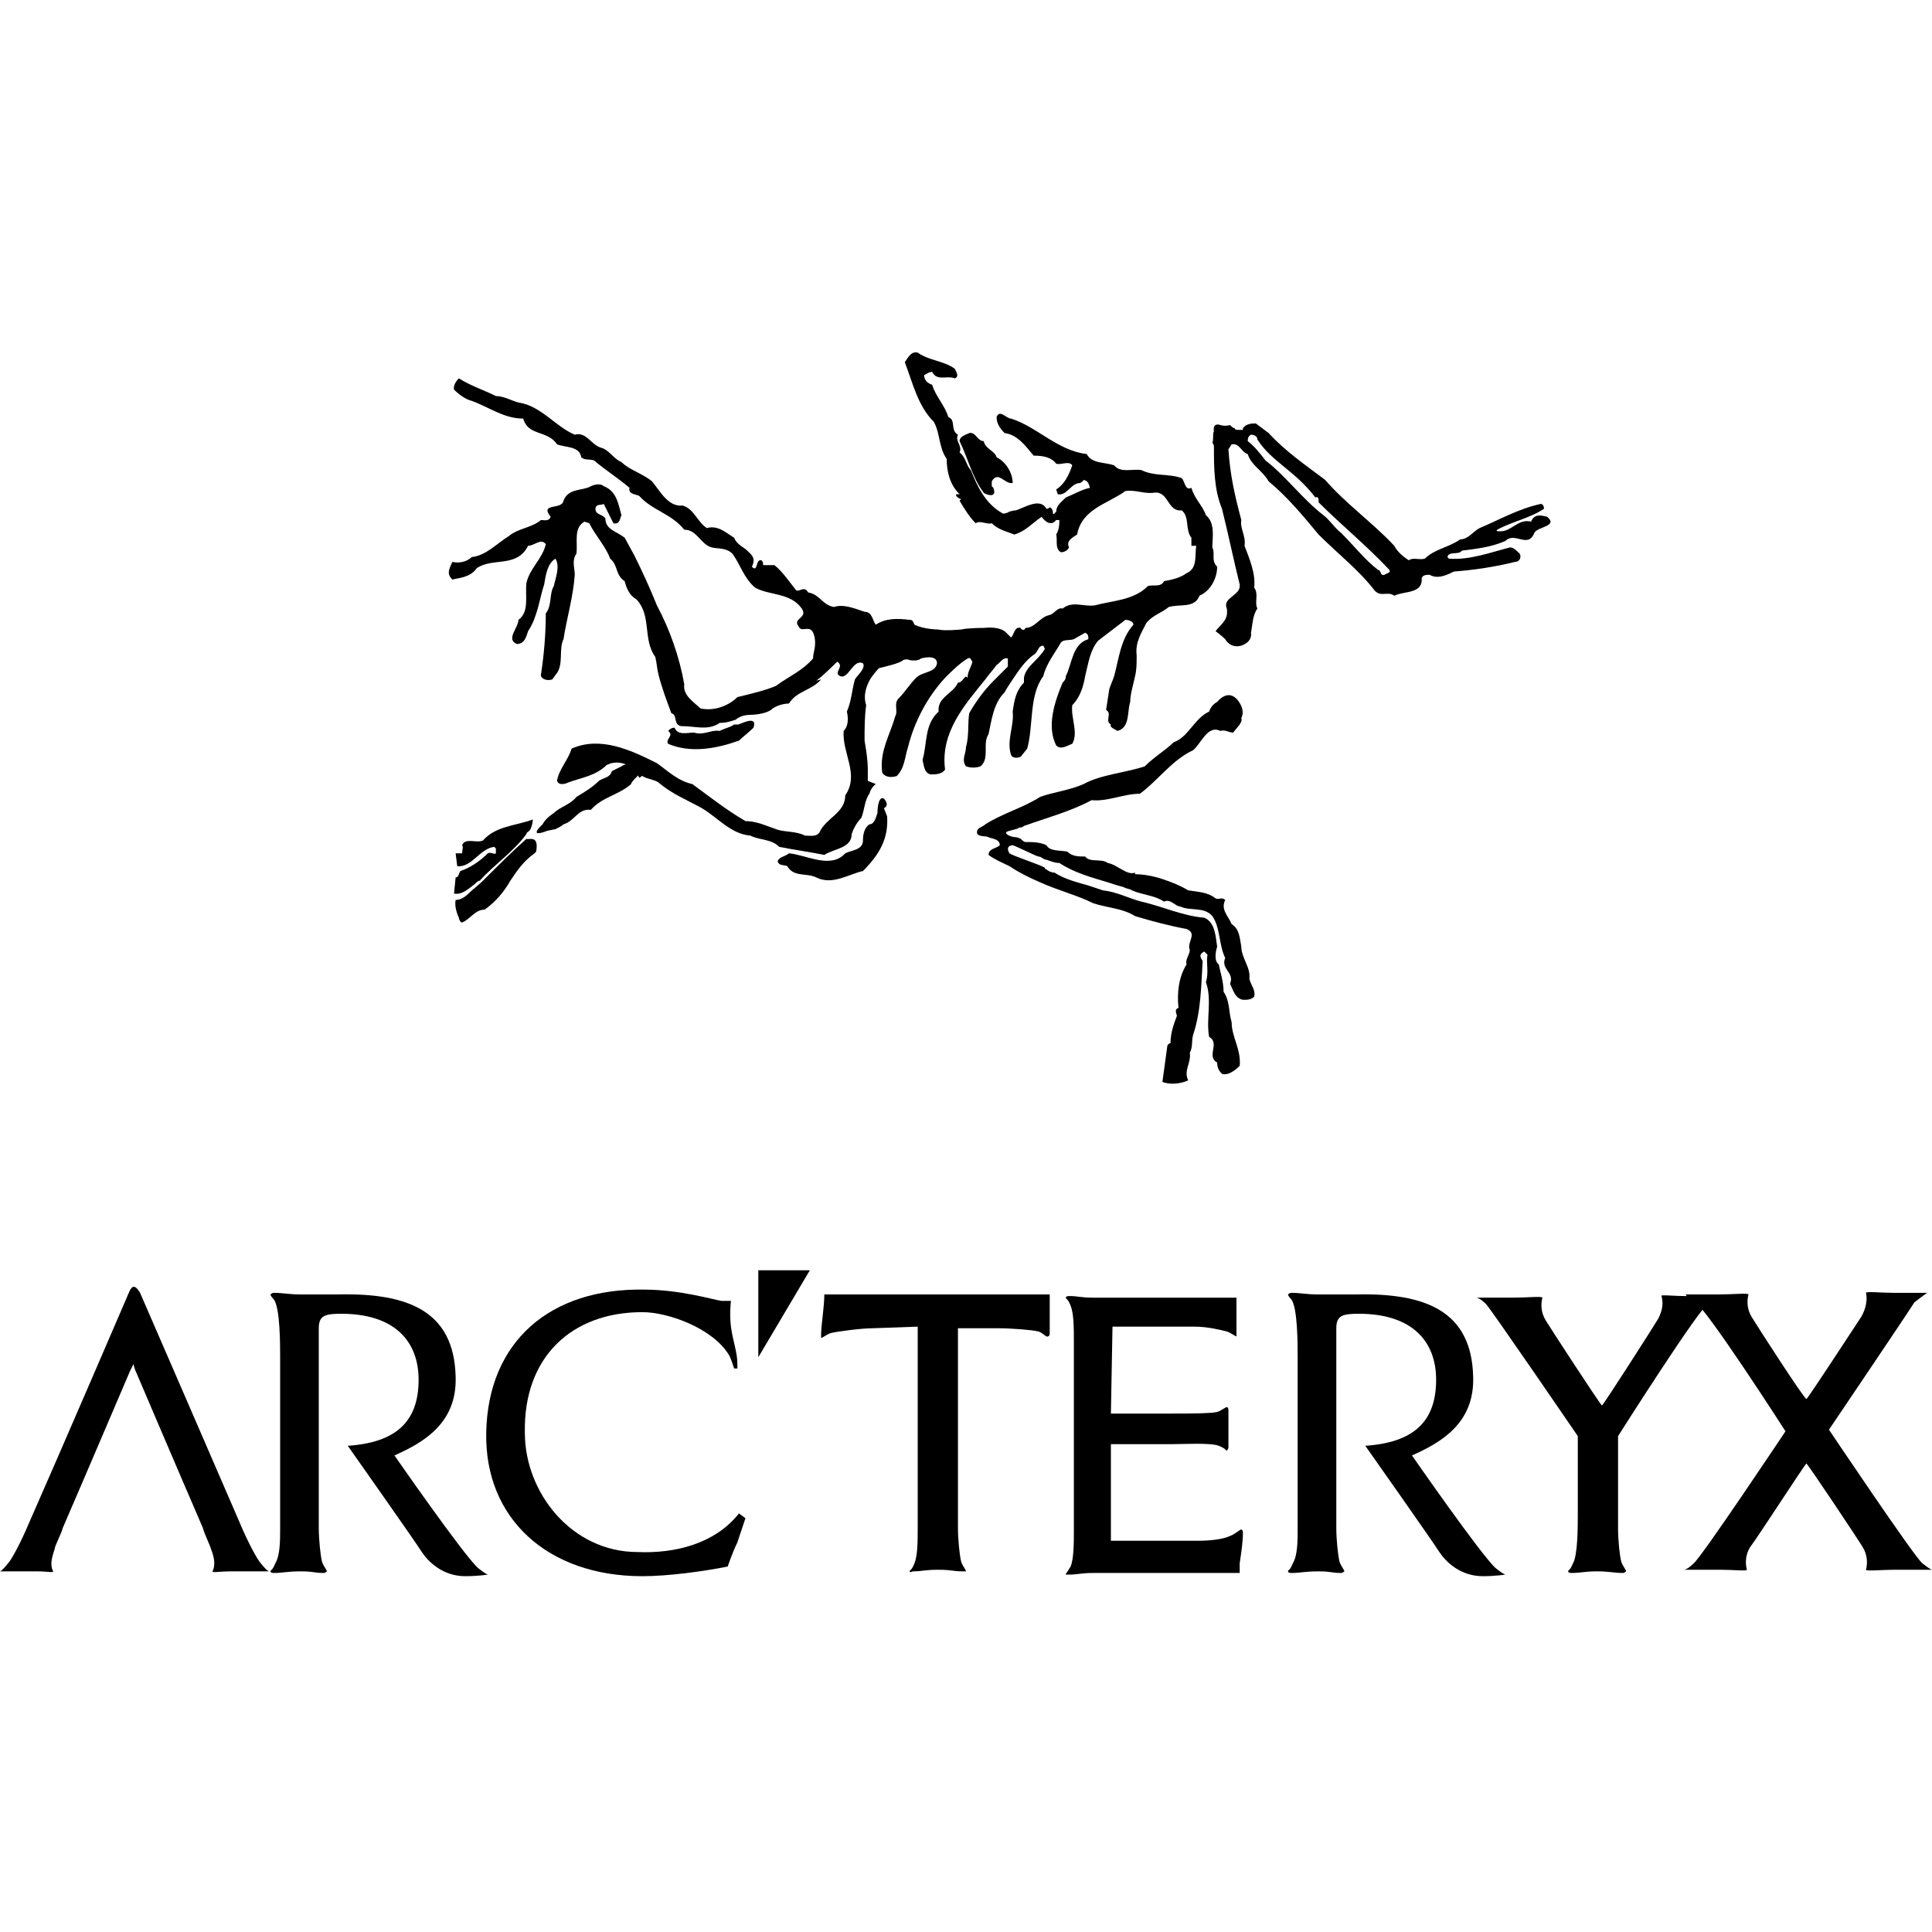 <?xml version="1.0" encoding="utf-8"?>
<!-- Generator: Adobe Illustrator 22.1.0, SVG Export Plug-In . SVG Version: 6.00 Build 0)  -->
<svg version="1.1" id="Ebene_1" xmlns="http://www.w3.org/2000/svg" xmlns:xlink="http://www.w3.org/1999/xlink" x="0px" y="0px"
	 viewBox="0 0 120 120" style="enable-background:new 0 0 120 120;" xml:space="preserve">
<g>
	<g>
		<path d="M34.5,51.5c0.2-0.1,0.4-0.2,0.5-0.3c0.7-0.2,0.9-1,1.7-0.9c0.7-0.8,1.7-0.9,2.5-1.6c0-0.1,0.2-0.3,0.3-0.4
			c0.5-0.4-0.3-0.7-0.3-0.7c-0.2-0.3-0.6,0-0.6,0c-0.2,0.1-0.4,0.2-0.6,0.3c-0.1,0.4-0.5,0.4-0.8,0.6c-0.4,0.4-0.9,0.7-1.4,1
			c-0.4,0.5-1,0.6-1.4,1c0,0-0.5,0.3-0.7,0.7c0,0-1,0.9,0.3,0.4L34.5,51.5z"/>
		<path d="M33.3,52.9C33.3,53,33.3,53,33.3,52.9c-0.1,0.1-0.1,0.1-0.1,0.1c-0.7,0.5-1.1,1.1-1.5,1.7c-0.4,0.7-0.9,1.3-1.6,1.8
			c-0.6,0-0.9,0.6-1.4,0.8c-0.1,0-0.2-0.2-0.2-0.3c0,0-0.3-0.6-0.2-1.1c0.3,0,0.6-0.2,0.8-0.4c0.3-0.3,0.6-0.5,0.9-0.8
			c0.9-0.9,1.8-1.8,2.7-2.6C32.8,52.2,33.5,51.8,33.3,52.9z"/>
		<path d="M33.1,50.9c-1.1,0.4-2.3,0.4-3.1,1.3c-0.4,0.2-1.1-0.2-1.3,0.3c0.1,0.1,0,0.3,0,0.5l-0.4,0l0.1,0.8
			c0.9,0.1,1.4-1.1,2.3-1.2l0.1,0.1v0.3c-0.1,0.1-0.3-0.1-0.5,0c-0.5,0.5-1.1,0.9-1.7,1.1c-0.1,0.1-0.1,0.4-0.3,0.4l-0.1,1
			c0.5,0.1,0.9-0.3,1.3-0.6c0.1-0.1,0.2-0.2,0.3-0.2c0.9-1,2.1-1.8,2.9-2.9C32.7,51.6,33,51.8,33.1,50.9z"/>
		<path d="M55.1,50.7c0.1,1.4-0.5,2.4-1.5,3.4c-0.9,0.2-1.9,0.9-2.9,0.4c-0.6-0.3-1.4,0-1.8-0.7c-0.2-0.1-0.5,0-0.6-0.3
			c0.1-0.3,0.5-0.3,0.7-0.5c1.1,0.1,2.6,1,3.5,0c0.4-0.2,1.1-0.2,1.1-0.8c0-0.4,0.1-0.8,0.4-1c0.3,0,0.4-0.4,0.5-0.7
			c0,0,0-1.1,0.4-0.9c0,0,0.4,0.4,0,0.6L55.1,50.7z"/>
		<path d="M46.8,45.2c-0.3,0.3-0.7,0.6-0.9,0.8c-1.4,0.5-3,0.8-4.4,0.2c-0.2-0.3,0.4-0.5,0-0.8c0.1-0.1,0.2-0.2,0.4-0.2
			c0.2,0.5,0.8,0.3,1.2,0.3c0.6,0.2,1.1-0.2,1.6-0.1c0.4-0.2,0.6-0.2,0.9-0.4c0.1,0,0.1,0,0.2,0C45.8,45.1,47.1,44.3,46.8,45.2z"/>
		<path d="M76.8,43.4c-0.6-0.6-1.2,0.2-1.2,0.2c-0.2,0.1-0.4,0.3-0.5,0.6c-0.9,0.4-1.3,1.6-2.2,1.9c-0.5,0.5-1.2,0.9-1.8,1.5
			c-1.2,0.4-2.7,0.5-3.8,1.1c-0.9,0.4-1.9,0.5-2.7,0.8c-1.1,0.7-2.3,1-3.4,1.7c-0.2,0.2-0.6,0.2-0.5,0.6c0.2,0.2,0.5,0.1,0.7,0.2
			c0.2,0.1,0.7,0.1,0.7,0.5c-0.2,0.2-0.7,0.2-0.7,0.6c0.4,0.3,0.9,0.5,1.3,0.7c0.6,0.4,1.2,0.7,1.9,1c1.1,0.5,2.3,0.8,3.3,1.3
			c0.9,0.3,1.8,0.3,2.6,0.8c1,0.3,2.1,0.6,3.2,0.8c0.7,0.3,0,0.8,0.2,1.3c0,0.3-0.3,0.6-0.2,0.9c-0.5,0.8-0.6,1.8-0.5,2.7
			c-0.3,0.1-0.1,0.4-0.1,0.5c-0.2,0.5-0.4,1.1-0.4,1.7c-0.1,0-0.2,0.1-0.2,0.2c-0.1,0.8-0.2,1.4-0.3,2.2c0.5,0.2,1.2,0.1,1.6-0.1
			c-0.3-0.6,0.2-1.1,0.1-1.7c0.2-0.4,0.1-0.7,0.2-1.1c0.5-1.5,0.5-3,0.6-4.6c-0.1-0.2-0.3-0.4,0.1-0.6l0.2,0.2
			c-0.1,0.5,0.1,1.1-0.1,1.7c0.4,1.1,0,2.3,0.2,3.4c0.7,0.4-0.2,1.2,0.5,1.6c0,0.3,0.1,0.5,0.3,0.7c0.3,0.1,0.7-0.1,1.1-0.5
			c0.1-1-0.5-1.8-0.5-2.7c-0.2-0.7-0.1-1.3-0.5-1.9c0-0.6-0.2-1.2-0.3-1.7c-0.3-0.2-0.2-0.8-0.1-1.1c-0.1-0.6-0.1-1.5-0.8-1.8
			c-1.3-0.1-2.6-0.7-3.9-1c-0.8-0.2-1.5-0.6-2.4-0.7c-0.3-0.1-0.6-0.2-0.9-0.3c-0.7-0.2-1.5-0.4-2.1-0.8c-0.2,0-0.4-0.1-0.5-0.2
			c0,0-0.1,0-0.1-0.1c-0.3-0.2-1.9-0.7-2.2-0.9c-0.3-0.5,0.2-0.5,0.2-0.5c0.1,0,1.5,0.7,1.6,0.7c0.2,0,0.3,0.2,0.5,0.2
			c0.3,0.1,0.5,0.2,0.8,0.2c0.9,0.6,2,0.9,3,1.2c0.3,0.1,0.6,0.2,1,0.3c0.1,0.1,0.4,0.1,0.5,0.2c0.7,0.3,1.4,0.3,2,0.7
			c0.4-0.2,0.7,0.3,1,0.3c0.6,0.3,1.5,0,2,0.6c0.5,0.7,0.4,1.8,0.8,2.6c-0.3,0.7,0.6,0.9,0.3,1.6c0.2,0.4,0.3,0.9,0.8,1
			c0.3,0,0.5,0,0.7-0.2c0.1-0.4-0.2-0.7-0.3-1.1c0.1-0.7-0.5-1.3-0.5-2c-0.1-0.5-0.1-1.1-0.6-1.4c-0.2-0.5-0.7-0.9-0.4-1.5
			c-0.2-0.2-0.4,0-0.6-0.1c-0.5-0.4-1.1-0.4-1.7-0.5c-0.5-0.3-1-0.5-1.6-0.7c-0.6-0.2-1.2-0.3-1.7-0.3v-0.1
			c-0.5,0.2-1.1-0.5-1.7-0.6c-0.4-0.3-1.1,0-1.4-0.4c-0.4,0-0.8,0-1.1-0.3c-0.4-0.1-1.1,0-1.3-0.4c-0.4-0.2-0.9-0.2-1.3-0.2
			c-0.1,0-0.2-0.1-0.3-0.2c0,0-0.2-0.1-0.3-0.1c-0.3,0-0.7-0.2-0.6-0.3c0-0.1,0.8-0.2,0.8-0.3c0.1,0,0.2,0,0.3-0.1c0,0,0,0,0,0
			c1.4-0.5,2.9-0.9,4.2-1.6c1,0.1,2-0.4,3-0.4c1.1-0.8,2-2.1,3.3-2.7c0.5-0.4,0.9-1.6,1.7-1.2c0.3-0.1,0.5,0.1,0.8,0.1
			c0.2-0.3,0.6-0.6,0.5-0.9C77.4,44,76.8,43.4,76.8,43.4z M75.3,27.5c0.1,0.1,0.1,0.2,0.1,0.3c0,1.2,0,2.6,0.5,3.8
			c0.4,1.6,0.7,3.1,1.1,4.7c0.1,0.7-1.1,0.8-0.8,1.5c0.1,0.7-0.3,0.9-0.7,1.4c0,0,0.4,0.3,0.6,0.5c0,0,0.3,0.6,1,0.4
			c0,0,0.7-0.2,0.6-0.8c0.1-0.5,0.1-1.1,0.4-1.5c-0.2-0.4,0.1-0.9-0.2-1.3c0.1-0.9-0.3-1.8-0.6-2.6c0.1-0.6-0.3-1.1-0.2-1.6
			c-0.4-1.5-0.7-2.8-0.8-4.4l0.2-0.3c0.5-0.1,0.6,0.5,1,0.6c0.2,0.7,0.9,1,1.3,1.7c1.2,1,2.1,2.1,3.1,3.3c1.2,1.2,2.5,2.2,3.5,3.5
			c0.4,0.4,0.8,0,1.2,0.3c0.6-0.3,1.8-0.1,1.7-1.1c0.1-0.2,0.3-0.2,0.5-0.2c0.5,0.3,1.1,0,1.5-0.2c1.3-0.1,2.6-0.3,3.8-0.6
			c0.3,0,0.4-0.3,0.3-0.5C94.2,34.2,94,34,93.8,34c-1.2,0.3-2.5,0.8-3.8,0.7l-0.1-0.1c0.1-0.4,0.7-0.1,0.9-0.4
			c0.8-0.1,1.8-0.2,2.7-0.6c0.6-0.6,1.4,0.5,1.8-0.5c0.2-0.4,1.5-0.4,0.8-1c-0.4-0.1-0.8-0.2-1,0.3c-0.8-0.2-1.2,0.6-1.9,0.6
			C93,33,92.9,33,93,32.9c0.9-0.5,2-0.7,2.9-1.3c0-0.2-0.1-0.3-0.2-0.3c-1.4,0.3-2.6,1-3.8,1.5c-0.4,0.2-0.7,0.7-1.2,0.7
			c-0.7,0.5-1.6,0.6-2.2,1.2c-0.4,0.1-0.7-0.1-1,0.1c-0.3-0.2-0.7-0.5-0.9-0.9c-1.3-1.4-3-2.6-4.3-4.1c-1.2-0.9-2.5-1.8-3.5-2.9
			l-0.8-0.6c-0.2,0-0.6,0-0.8,0.3c0,0,0,0,0,0.1c0,0-0.1,0-0.1,0c-0.1,0-0.2,0-0.2,0c-0.1,0-0.2,0-0.2-0.1c-0.1,0-0.2-0.1-0.3-0.2
			c0,0-0.3,0.1-0.6,0c0,0-0.5-0.2-0.4,0.4C75.3,26.9,75.4,27.3,75.3,27.5z M86,35.7c-0.3,0.1-0.2-0.3-0.4-0.3
			c-0.8-0.6-1.5-1.5-2.3-2.3c-0.4-0.3-0.7-0.8-1.1-1.1c-1.3-1-2.4-2.5-3.6-3.4c-0.3-0.4-0.7-0.9-1.1-1.2c0-0.1,0-0.3,0.2-0.4
			c0.2,0,0.4,0.1,0.4,0.3c0.9,1.4,2.3,1.9,3.6,3.6c0.2-0.1,0.2,0.1,0.2,0.3c1.4,1.4,3,2.7,4.4,4.2C86.4,35.6,86.1,35.6,86,35.7z"/>
		<path d="M63.1,31.7c0.6-0.2,1.5-0.8,1.9-0.1c0.1,0,0.1,0,0.2-0.1c0.2,0.1,0.2,0.3,0.2,0.4c0.1,0.1,0.1-0.1,0.2-0.1
			c0-0.4,0.3-0.6,0.6-0.9c0.5-0.2,1-0.5,1.5-0.6c-0.1-0.3-0.1-0.4-0.4-0.5c0,0.1-0.1,0.1-0.2,0.2c-0.6,0-0.8,0.8-1.4,0.7l-0.1-0.3
			c0.5-0.3,0.8-0.9,1-1.5c-0.2-0.3-0.7,0-1-0.1c-0.3-0.4-0.8-0.5-1.4-0.5c-0.5-0.6-1-1.3-1.8-1.4c-0.3-0.3-0.5-0.6-0.5-1
			c0.2-0.5,0.6,0.1,0.9,0.1c1.6,0.5,2.9,2,4.7,2.2c0.3,0.6,1.1,0.5,1.7,0.7c0.4,0.5,1.1,0.2,1.7,0.3c0.8,0.4,1.7,0.2,2.5,0.5
			c0.2,0.2,0.2,0.8,0.6,0.6c0.2,0.7,0.7,1.1,0.9,1.7c0.6,0.5,0.4,1.4,0.4,2c0.2,0.4-0.1,0.8,0.3,1.2c0,0.7-0.4,1.5-1.1,1.8
			c-0.3,0.8-1.2,0.5-1.9,0.7c-0.5,0.4-1,0.5-1.4,1c-0.3,0.6-0.7,1.2-0.6,2c0,0.5,0,0.9-0.1,1.3c-0.1,0.5-0.3,1.1-0.3,1.6
			c-0.2,0.6,0,1.6-0.8,1.8c-0.1-0.1-0.5-0.2-0.4-0.4c-0.4-0.2,0.1-0.7-0.3-0.9l0.2-1.3c0.1-0.3,0.2-0.5,0.3-0.8
			c0.3-1.1,0.4-2.3,1.2-3.2c0-0.2-0.3-0.3-0.5-0.3l-1.7,1.3c-0.5,0.6-0.6,1.4-0.8,2.2c-0.1,0.6-0.3,1.3-0.8,1.8
			c-0.1,0.8,0.4,1.7,0,2.4c-0.3,0.1-0.7,0.4-1,0.1c-0.6-1.2-0.1-2.7,0.4-3.9c0.1-0.1,0.2-0.2,0.2-0.4c0.4-0.8,0.4-2,1.4-2.3
			c0-0.2,0-0.3-0.2-0.4l-0.7,0.4c-0.3,0.1-0.6,0-0.8,0.2c-0.4,0.7-0.9,1.3-1.1,2.1c-0.9,1.2-0.6,3.1-1,4.5l-0.4,0.5
			c-0.2,0.1-0.5,0.1-0.6-0.1c-0.3-0.9,0.2-1.8,0.1-2.7c0.1-0.7,0.2-1.3,0.7-1.8c0-0.1,0-0.2,0-0.3c0.1-0.7,0.9-1.1,1.3-1.8l-0.1-0.2
			c-0.3,0-0.3,0.3-0.5,0.5c-0.6,0.4-1,1-1.4,1.6c-0.2,0.3-0.4,0.6-0.5,0.8c-0.7,0.7-0.8,1.7-1,2.6c-0.4,0.6,0.1,1.5-0.5,2
			c-0.3,0.1-0.6,0.1-0.9,0c-0.3-0.4,0-0.8,0-1.2c0.2-0.7,0.1-1.5,0.2-2.1c0.4-0.7,0.9-1.4,1.5-2c0.3-0.3,0.6-0.6,0.9-0.9v-0.5
			c-0.3-0.1-0.5,0.3-0.7,0.4c-0.2,0.3-0.5,0.6-0.7,0.9c-1.3,1.6-2.8,3.3-2.5,5.6c-0.2,0.3-0.6,0.3-0.9,0.3c-0.4-0.1-0.4-0.5-0.5-0.9
			c0.3-1,0.1-2.2,1-3c-0.1-0.9,0.9-1.1,1.2-1.8c0.2,0,0.3-0.2,0.4-0.3c0.1-0.1,0.1-0.1,0.2,0c0-0.4,0.2-0.6,0.3-1
			c-0.1-0.1-0.1-0.3-0.3-0.2c-0.5,0.3-1,0.8-1.4,1.2c-1.1,1.2-1.9,2.7-2.3,4.3c-0.2,0.6-0.2,1.3-0.7,1.8c-0.3,0.1-0.7,0.1-0.9-0.2
			c-0.2-1.3,0.5-2.4,0.8-3.5c0.2-0.3-0.1-0.8,0.2-1.1c0.4-0.4,0.7-0.9,1.1-1.3c0.4-0.4,1.2-0.3,1.3-0.9c0-0.6-1-0.3-1-0.3
			c-0.2,0.2-0.7,0.1-0.7,0.1c-0.2-0.1-0.4,0-0.4,0c-0.2,0.2-1.1,0.4-1.5,0.5c-0.1,0.1-0.2,0.2-0.5,0.6c-0.3,0.5-0.5,1.1-0.3,1.7
			c-0.1,0.7-0.1,1.4-0.1,2.2c0.1,0.6,0.2,1.2,0.2,1.8l0,0.7l0.5,0.2c0,0-0.3,0.2-0.4,0.6c-0.3,0.4-0.3,1-0.5,1.5
			c-0.3,0.3-0.5,0.7-0.6,1c0,0.9-1.1,0.9-1.7,1.3c-1-0.2-1.8-0.3-2.8-0.5c-0.5-0.5-1.2-0.4-1.8-0.7c-1.2-0.1-2-1.1-3-1.7
			c-0.9-0.5-1.9-0.9-2.7-1.6c-0.3-0.2-0.7-0.2-1-0.4c-0.1,0-0.1,0.1-0.2,0.1c-0.6-1.2-1.7-0.9-1.7-0.9c-0.1,0-0.2,0.1-0.3,0.1
			c-0.7,0.7-1.6,0.8-2.4,1.1c-0.2,0.1-0.6,0.2-0.7-0.1c0.1-0.7,0.7-1.3,0.9-2c1.8-0.8,3.7,0.1,5.3,0.9c0.7,0.5,1.3,1.1,2.2,1.3
			c1.1,0.8,2.1,1.6,3.3,2.3c0.7,0,1.3,0.3,1.9,0.5c0.5,0.2,1.2,0.1,1.8,0.4c0.3,0,0.7,0.1,0.9-0.2c0.4-0.9,1.6-1.2,1.6-2.3
			c0.9-1.3-0.2-2.6-0.1-4c0.3-0.3,0.3-0.8,0.2-1.2c0.3-0.7,0.3-1.3,0.5-2c0.1-0.2,0.7-0.7,0.5-1c-0.6-0.3-0.9,1-1.4,0.8
			c-0.5-0.2,0.3-0.6-0.2-0.9c0,0-0.8,0.8-1.2,1.1c-0.1,0.1-0.2,0.1-0.2,0.1L51,42.2c-0.6,0.7-1.5,0.7-2,1.5c-0.3,0-0.7,0.1-1,0.3
			c-0.4,0.4-1.4,0.4-1.4,0.4c-0.6,0-0.9,0.3-0.9,0.3c-0.3,0.1-0.6,0.2-1,0.2c-0.7,0.5-1.5,0.2-2.4,0.2c-0.5-0.1-0.2-0.7-0.6-0.8
			c-0.3-0.8-0.6-1.6-0.8-2.4c-0.1-0.4-0.1-0.7-0.2-1.1c-0.8-1.1-0.2-2.6-1.2-3.6c-0.4-0.2-0.6-0.7-0.7-1.1c-0.6-0.4-0.4-1-0.9-1.4
			c-0.3-0.8-0.9-1.4-1.3-2.2l-0.3-0.1c-0.7,0.4-0.4,1.3-0.5,2c-0.3,0.4-0.1,0.9-0.1,1.3c-0.1,1.4-0.5,2.7-0.7,4
			c-0.3,0.6,0,1.5-0.4,2.1c-0.1,0.1-0.2,0.3-0.3,0.4c-0.3,0.1-0.6,0-0.7-0.2c0,0,0-0.1,0-0.1c0.2-1.3,0.3-2.6,0.3-3.8
			c0.4-0.5,0.2-1.2,0.5-1.7c0.1-0.5,0.4-1.2,0.1-1.7c-0.5,0.3-0.6,1-0.7,1.6c-0.3,0.9-0.4,2-1,2.9c-0.1,0.3-0.2,0.8-0.7,0.8
			c-0.7-0.3,0.1-1,0.1-1.5c0.7-0.5,0.4-1.5,0.5-2.3c0.2-0.9,1-1.5,1.2-2.4c-0.3-0.4-0.7,0.1-1.1,0.1c-0.7,1.4-2.2,0.7-3.2,1.4
			c-0.4,0.6-1.2,0.6-1.5,0.7c-0.3-0.3-0.3-0.5,0-1.1c0.4,0.1,0.9,0,1.2-0.3c0.9-0.1,1.5-0.8,2.3-1.3c0.6-0.5,1.4-0.5,2-1
			c0.2,0,0.5,0.1,0.6-0.2c-0.7-0.9,0.7-0.4,0.8-1c0.3-0.8,1.2-0.6,1.7-0.9c0.2-0.1,0.6-0.2,0.8,0c0.8,0.3,0.9,1.1,1.1,1.8
			c-0.1,0.2-0.1,0.6-0.5,0.5c-0.2-0.4-0.4-0.8-0.6-1.2c-0.2,0.1-0.4,0-0.5,0.2c-0.1,0.5,0.4,0.4,0.6,0.7c0,0.7,0.7,0.8,1.2,1.2
			l0.6,1.1c0.5,1,1,2.1,1.4,3.1c0.8,1.5,1.4,3.2,1.7,4.9c-0.1,0.7,0.6,1.1,1,1.5c0.9,0.2,1.8-0.2,2.3-0.7c0.8-0.2,1.7-0.4,2.4-0.7
			c0.8-0.6,1.6-0.9,2.3-1.7c0-0.4,0.2-0.7,0.1-1.3c-0.2-1-0.8-0.2-1-0.7c-0.4-0.5,0.6-0.5,0.2-1.1c-0.7-1-2-0.8-2.9-1.3
			c-0.7-0.6-0.9-1.4-1.4-2.1c-0.4-0.4-0.9-0.3-1.3-0.4c-0.7-0.2-0.9-1.1-1.7-1.1c-0.8-1-2-1.2-2.8-2.1c-0.2-0.1-0.7-0.1-0.6-0.5
			c-0.7-0.6-1.5-1.1-2.2-1.7c-0.3-0.1-0.6,0-0.8-0.2c-0.1-0.7-1-0.6-1.5-0.8c-0.6-0.9-1.8-0.5-2.1-1.6c-1.2,0-2.1-0.7-3.2-1.1
			c-0.4-0.1-0.8-0.4-1.1-0.7c0,0-0.1-0.3,0.3-0.7c0.8,0.5,1.5,0.7,2.3,1.1c0.5,0,1,0.3,1.4,0.4c1.4,0.2,2.3,1.5,3.5,2
			c0.7-0.2,1,0.6,1.6,0.8c0.5,0.1,0.8,0.7,1.3,0.9c0.5,0.5,1.3,0.7,1.9,1.2c0.5,0.6,1,1.6,1.9,1.5c0.7,0.2,0.9,1,1.5,1.4
			c0.7-0.2,1.2,0.3,1.7,0.6c0.1,0.3,0.4,0.5,0.7,0.7c0.3,0.3,0.7,0.5,0.4,1.1c0.4,0.4,0.2-0.5,0.6-0.4c0.1,0.1,0.1,0.2,0.1,0.3h0.7
			c0.5,0.4,0.9,1,1.3,1.5c0.2,0.3,0.5-0.3,0.8,0.2c0.7,0.1,0.9,0.8,1.6,0.9c0.6-0.2,1.3,0.1,1.9,0.3c0.5,0,0.5,0.6,0.7,0.8
			c0.6-0.4,1.3-0.4,2.1-0.3c0.2,0,0.2,0.1,0.3,0.3c0.6,0.3,1.5,0.3,1.5,0.3c0.3,0.1,1.4,0,1.4,0c0.4-0.1,1.4-0.1,1.4-0.1
			c1-0.1,1.3,0.2,1.4,0.3c0.1,0.1,0.2,0.2,0.3,0.3c0.2-0.2,0.2-0.7,0.6-0.6c0,0.1,0.1,0.1,0.1,0.1c0.1,0.1,0.2-0.1,0.2-0.1
			c0.6,0,0.9-0.7,1.5-0.8c0.3-0.1,0.5-0.5,0.8-0.4c0.6-0.5,1.3-0.1,2-0.2c1.1-0.3,2.4-0.3,3.3-1.2c0.3-0.1,0.8,0.1,1-0.3
			c0.5-0.1,1-0.2,1.4-0.5c0.7-0.3,0.5-1.1,0.6-1.7H74v-0.5c-0.4-0.5-0.1-1.3-0.6-1.7c-0.9,0.1-0.8-1.2-1.7-1.1
			c-0.6,0.1-1.2-0.2-1.8-0.1c-1.1,0.8-2.7,1.1-3,2.7c-0.3,0.2-0.7,0.4-0.5,0.8c-0.1,0.2-0.3,0.3-0.5,0.3c-0.4-0.2-0.2-0.8-0.3-1.1
			c0.2-0.3,0.2-0.7,0.2-0.9l-0.2,0c-0.3,0.4-0.7,0.1-0.9-0.2c-0.6,0.4-1,0.9-1.7,1.1c-0.5-0.2-1-0.3-1.4-0.7c-0.3,0.1-0.7-0.2-1,0
			c-0.4-0.4-0.7-0.9-1-1.4l0.1-0.1c-0.1,0-0.4-0.2-0.3-0.3c0.1,0,0.1,0,0.2,0c-0.6-0.6-0.8-1.4-0.8-2.2c-0.5-0.7-0.4-1.6-0.8-2.3
			c-1-1-1.3-2.4-1.8-3.7c0.2-0.3,0.4-0.7,0.8-0.6c0.7,0.5,1.6,0.5,2.3,1c0.1,0.2,0.3,0.5,0,0.6c-0.5-0.2-1.1,0.2-1.4-0.4
			c-0.2,0-0.3,0.1-0.5,0.2c0,0.3,0.2,0.5,0.5,0.6c0.2,0.7,0.8,1.3,1,2c0.5,0.2,0.1,0.8,0.6,1.1c-0.2,0.4,0.3,0.7,0.1,1.1
			c0.4,0.3,0.4,0.8,0.7,1.1c0.4,1,0.9,2.1,2,2.7c0.2,0,0.4-0.1,0.5-0.2c0,0,0,0,0,0C62.5,31.9,62.8,31.7,63.1,31.7z"/>
		<path d="M61.7,30.3c0,0-0.1-0.1-0.1-0.1c0-0.1,0-0.2,0-0.3c0.4-0.7,0.8,0.2,1.3,0.1c0-0.6-0.4-1.3-1-1.6c-0.1-0.4-0.7-0.5-0.8-1
			c-0.4,0-0.5-0.6-0.9-0.5c-0.2,0.1-0.6,0.2-0.6,0.5c0.5,1,0.8,2.3,1.5,3.2C61,30.6,62,31.1,61.7,30.3z"/>
	</g>
	<g>
		<polygon points="47.1,78.9 47.1,84.3 50.3,78.9 		"/>
		<path d="M69,87.8l3.8,0c0.8,0,2.4,0,2.8-0.1c0.3-0.1,0.5-0.3,0.6-0.3c0.1,0,0.1,0.2,0.1,0.2c0,0.6,0,0.4,0,1.2c0,0.8,0,0.5,0,1.1
			c0,0,0,0.1-0.1,0.2c-0.1,0,0-0.1-0.5-0.3c-0.5-0.2-2.2-0.1-2.9-0.1l-3.8,0l0,6l5.4,0c0.8,0,1.6-0.1,2-0.3c0.3-0.1,0.6-0.4,0.7-0.4
			c0.1,0,0.1,0.2,0.1,0.2c0,0.6-0.1,1.2-0.2,1.9l0,0.6c-0.9,0-1.4,0-2.9,0h-6.2c-0.8,0-0.9,0.1-1.5,0.1c0,0-0.1,0-0.2,0
			c0-0.1,0,0,0.3-0.5c0.2-0.5,0.2-1.5,0.2-2.2c0-1.4,0-3.9,0-6.2c0-2.3,0-4.2,0-5.6c0-0.8,0-1.7-0.2-2.2c-0.2-0.5-0.3-0.4-0.3-0.5
			c0-0.1,0.2-0.1,0.2-0.1c0.6,0,0.7,0.1,1.5,0.1l5.6,0c1.6,0,2.3,0,3.3,0l0,0.5c0,0.7,0,1.1,0,1.7c0,0,0,0.1,0,0.2
			c-0.1,0-0.3-0.2-0.6-0.3c-0.4-0.1-1.2-0.3-2-0.3l-5.1,0L69,87.8z"/>
		<path d="M8.7,80.3c0,0,4.3,9.9,6.2,14.3c0.5,1.2,1.1,2.3,1.3,2.5c0.4,0.5,0.5,0.5,0.5,0.5s-1.5,0-2.3,0s-1.2,0.1-1.2,0
			c0.2-0.4,0.1-0.9-0.1-1.4c0-0.1-0.4-0.9-0.5-1.3c-1.3-3-4.2-9.8-4.2-9.8c-0.2-0.5,0-0.5-0.3,0c0,0-2.9,6.8-4.2,9.8
			c-0.1,0.4-0.5,1.1-0.5,1.3c-0.2,0.6-0.3,1-0.1,1.4c0,0.1-0.3,0-1,0c-0.8,0-2.3,0-2.3,0s0.1,0,0.5-0.5c0.2-0.2,0.8-1.3,1.3-2.5
			C3.7,90.3,8,80.3,8,80.3C8.2,79.8,8.4,79.8,8.7,80.3z"/>
		<path d="M57,82.4c0,1.4,0,9.4,0,12.5c0,0.8,0,1.7-0.2,2.2c-0.2,0.5-0.3,0.4-0.3,0.5c0,0.1,0.2,0,0.2,0c0.6,0,0.7-0.1,1.6-0.1
			c0.8,0,0.9,0.1,1.5,0.1c0,0,0.1,0,0.2,0c0-0.1-0.2-0.3-0.3-0.6c-0.1-0.4-0.2-1.4-0.2-2.1c0-3.1,0-11.5,0-12.4l2.5,0
			c0.8,0,2.1,0.1,2.5,0.2c0.3,0.1,0.5,0.4,0.6,0.3c0.1,0,0.1-0.2,0.1-0.2c0-0.6,0-1.6,0-2.4c-2,0-12,0-14,0c0,0.8-0.2,1.9-0.2,2.5
			c0,0,0,0.1,0,0.2c0.1,0,0.3-0.2,0.6-0.3c0.4-0.1,1.9-0.3,2.6-0.3L57,82.4"/>
		<path d="M98,89.2l0,4.8c0,0.8,0,2.6-0.3,3.1c-0.2,0.5-0.3,0.4-0.3,0.5c0,0.1,0.2,0.1,0.2,0.1c0.6,0,0.8-0.1,1.6-0.1
			c0.8,0,1,0.1,1.6,0.1c0,0,0.1,0,0.2-0.1c0-0.1-0.2-0.3-0.3-0.6c-0.1-0.4-0.2-1.3-0.2-2.1l0-5.7c0,0,5.2-8.2,5.6-8.2
			c0.6-0.1,0.8-0.5,0.8-0.5s-1.5,0-2.2,0c-0.8,0-1.6-0.1-1.5,0c0.1,0.4,0.1,0.8-0.2,1.4c-0.3,0.5-3.3,5.2-3.5,5.4
			c-0.2-0.2-3.2-4.8-3.5-5.3c-0.3-0.5-0.3-1-0.2-1.4c0-0.1-1,0-1.8,0c-0.8,0-2.3,0-2.3,0s0.2,0,0.6,0.4C92.6,81.3,98,89.2,98,89.2z"
			/>
		<path d="M113.6,88.8c0,0,5.3,7.9,5.8,8.3c0.5,0.4,0.6,0.4,0.6,0.4s-1.5,0-2.3,0c-0.8,0-1.8,0.1-1.8,0c0.1-0.4,0.1-0.9-0.2-1.4
			c-0.3-0.5-3.3-5-3.5-5.2c-0.2,0.2-3.1,4.7-3.5,5.2c-0.3,0.5-0.3,1-0.2,1.4c0,0.1-0.8,0-1.6,0c-0.8,0-2.3,0-2.3,0s0.2,0,0.6-0.4
			c0.5-0.4,5.7-8.2,5.7-8.2s-5-7.8-5.7-8.1c-0.5-0.3-0.5-0.4-0.5-0.4s1.3,0,2.1,0c0.8,0,1.8-0.1,1.8,0c-0.1,0.4-0.1,0.9,0.2,1.4
			c0.3,0.5,3.2,5,3.4,5.1c0.2-0.2,3-4.5,3.4-5.1c0.3-0.5,0.4-1.1,0.3-1.5c0-0.1,1,0,1.7,0c0.8,0,2.1,0,2.1,0s-0.3,0.2-0.8,0.6
			C118.6,81.4,113.6,88.8,113.6,88.8z"/>
		<path d="M84.8,89.8c0,0,4.3,6.1,4.6,6.6c0.4,0.6,1.3,1.5,2.7,1.5c0.8,0,1.4-0.1,1.4-0.1s-0.1,0-0.6-0.4c-0.9-0.8-5.2-7-5.2-7
			c1.8-0.8,3.9-2,3.8-4.9c-0.1-4.1-3-5.2-7.3-5.1c-0.5,0-1.7,0-2.3,0c-0.8,0-1.1-0.1-1.7-0.1c0,0-0.1,0-0.2,0.1
			c0,0.1,0.2,0.3,0.2,0.3c0.4,0.5,0.4,2.8,0.4,3.6c0,1.7,0,9.4,0,10.6c0,0.8,0,1.7-0.3,2.2c-0.2,0.5-0.3,0.4-0.3,0.5
			c0,0.1,0.2,0.1,0.2,0.1c0.6,0,0.8-0.1,1.7-0.1c0.8,0,0.8,0.1,1.4,0.1c0,0,0.1,0,0.2-0.1c0-0.1-0.2-0.3-0.3-0.6
			c-0.1-0.4-0.2-1.4-0.2-2.1c0,0,0-11.3,0-12.4c0-0.8,0.4-0.9,1.4-0.9c3.3,0,4.8,1.7,4.8,4.1C89.2,88.3,87.8,89.6,84.8,89.8z"/>
		<path d="M21.6,89.8c0,0,4.3,6.1,4.6,6.6c0.4,0.6,1.3,1.5,2.7,1.5c0.8,0,1.4-0.1,1.4-0.1s-0.1,0-0.6-0.4c-0.9-0.8-5.2-7-5.2-7
			c1.8-0.8,3.9-2,3.8-4.9c-0.1-4.1-3-5.2-7.3-5.1c-0.5,0-1.7,0-2.3,0c-0.8,0-1.1-0.1-1.7-0.1c0,0-0.1,0-0.2,0.1
			c0,0.1,0.2,0.3,0.2,0.3c0.4,0.5,0.4,2.8,0.4,3.6c0,1.7,0,9.4,0,10.6c0,0.8,0,1.7-0.3,2.2c-0.2,0.5-0.3,0.4-0.3,0.5
			c0,0.1,0.2,0.1,0.2,0.1c0.6,0,0.8-0.1,1.7-0.1c0.8,0,0.8,0.1,1.4,0.1c0,0,0.1,0,0.2-0.1c0-0.1-0.2-0.3-0.3-0.6
			c-0.1-0.4-0.2-1.4-0.2-2.1c0,0,0-11.3,0-12.4c0-0.8,0.4-0.9,1.4-0.9c3.3,0,4.8,1.7,4.8,4.1C26,88.3,24.6,89.6,21.6,89.8z"/>
		<path d="M45.9,94c-1.5,1.9-4,2.5-6.3,2.4c-4.1,0-7-3.7-7-7.4c-0.1-4.7,2.9-7.5,7.3-7.5c1.6,0,4.4,1,5.4,2.7
			c0.1,0.2,0.2,0.5,0.3,0.8l0.2,0c0,0,0-0.2,0-0.3c0-0.7-0.3-1.5-0.4-2.3c-0.1-0.8,0-1.6,0-1.6c-0.1,0-0.5,0-0.6,0
			c-0.6-0.1-2.6-0.7-4.8-0.7c-5.8-0.1-9.7,3.2-9.8,8.9c-0.1,5.3,3.8,8.9,9.7,8.9c1.6,0,3.8-0.3,5.3-0.6c0,0,0.3-0.9,0.6-1.5
			c0.3-0.9,0.5-1.5,0.5-1.5L45.9,94z"/>
	</g>
</g>
</svg>
